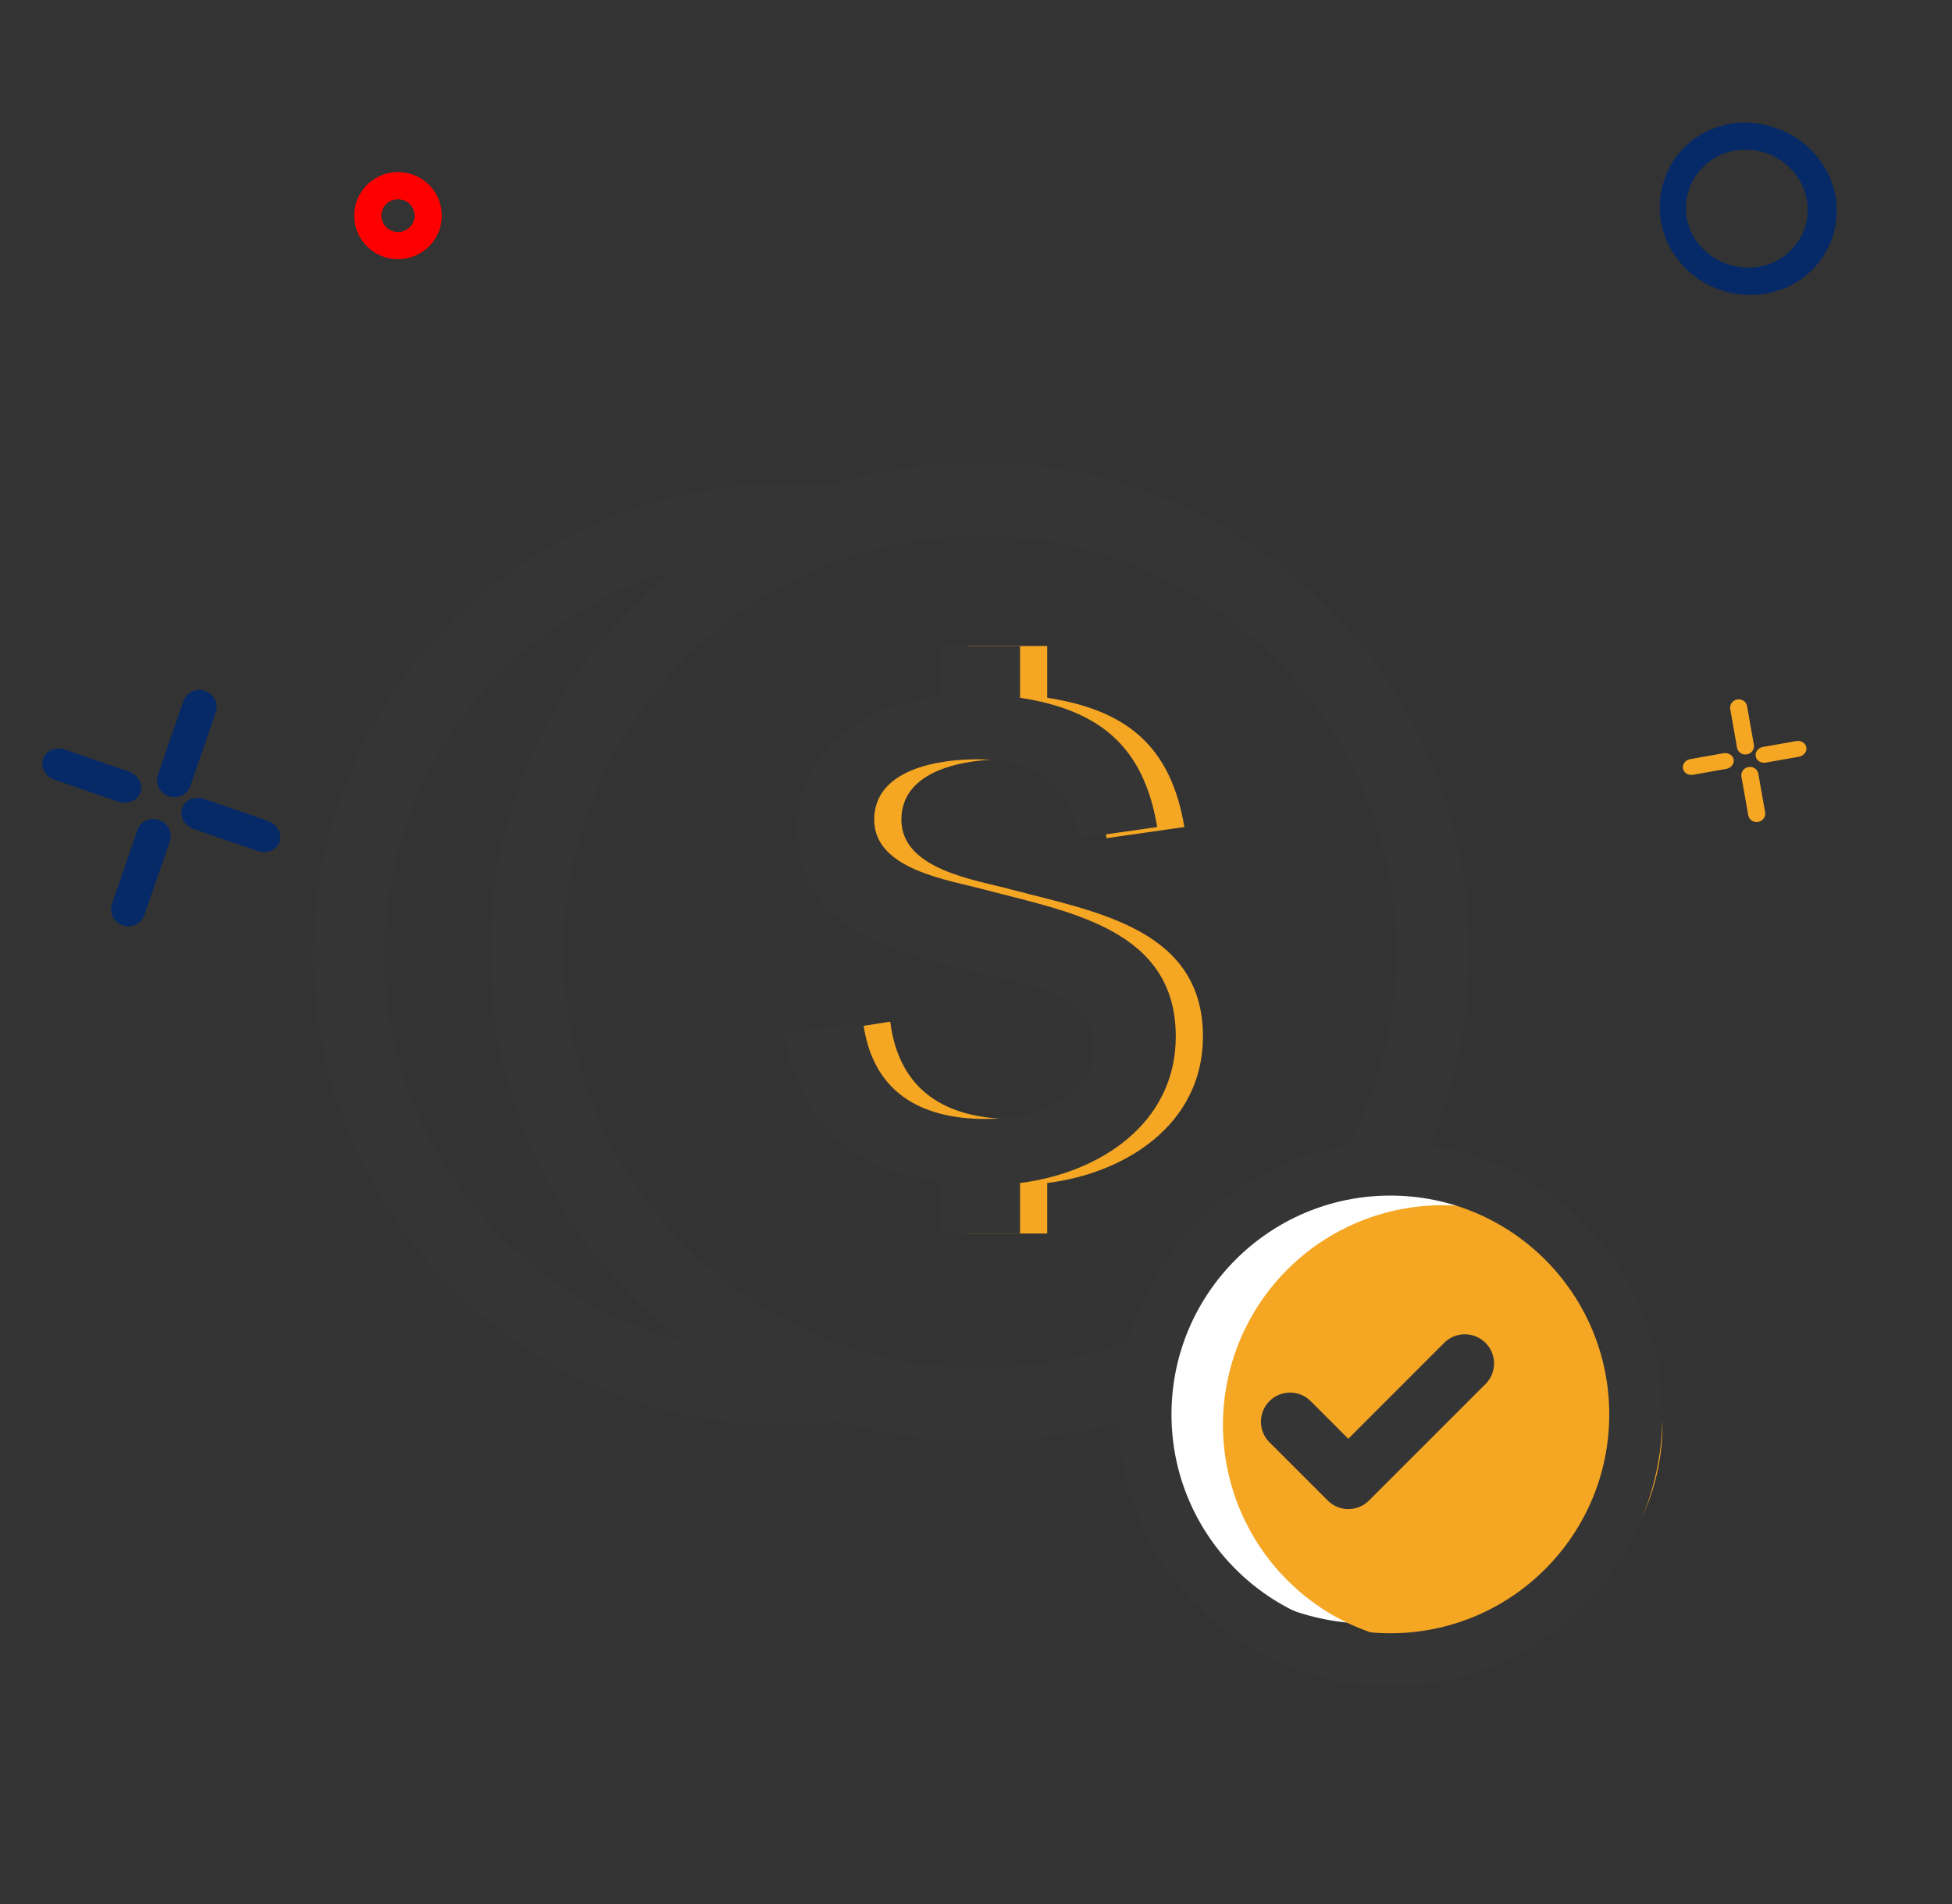 <?xml version="1.0" encoding="utf-8" ?>
<svg xmlns="http://www.w3.org/2000/svg" xmlns:xlink="http://www.w3.org/1999/xlink" width="41" height="40">
	<rect width="100%" height="100%" fill="#333333" stroke="none"/>
	<path fill="#062A67" transform="matrix(-0.946 -0.326 0.326 -0.946 37.898 6.7)" d="M1.953 3.593C1.191 3.627 0.485 3.212 0.168 2.544C-0.148 1.875 -0.011 1.089 0.515 0.557C1.041 0.025 1.85 -0.144 2.558 0.129C3.265 0.402 3.729 1.063 3.729 1.797C3.751 2.765 2.957 3.568 1.953 3.593L1.953 3.593ZM1.953 0.565C1.43 0.541 0.945 0.826 0.728 1.285C0.511 1.744 0.605 2.284 0.966 2.648C1.327 3.013 1.882 3.13 2.368 2.942C2.854 2.755 3.172 2.301 3.172 1.797C3.187 1.133 2.642 0.582 1.953 0.565L1.953 0.565Z" fill-rule="evenodd"/>
	<path fill="#062A67" transform="matrix(-0.946 -0.326 0.326 -0.946 4.98 20.268)" d="M2.899 1.977L2.899 0.364C2.905 0.236 2.838 0.115 2.724 0.049C2.611 -0.016 2.469 -0.016 2.355 0.049C2.242 0.115 2.174 0.236 2.18 0.364L2.18 1.977C2.174 2.105 2.242 2.226 2.355 2.292C2.469 2.358 2.611 2.358 2.724 2.292C2.838 2.226 2.905 2.105 2.899 1.977L2.899 1.977ZM2.87 4.854L2.87 3.241C2.876 3.113 2.809 2.992 2.695 2.926C2.582 2.86 2.44 2.86 2.326 2.926C2.213 2.992 2.145 3.113 2.151 3.241L2.151 4.854C2.145 4.982 2.213 5.103 2.326 5.169C2.44 5.234 2.582 5.234 2.695 5.169C2.809 5.103 2.876 4.982 2.87 4.854L2.87 4.854ZM5.257 2.759C5.262 2.579 5.099 2.429 4.895 2.425L3.458 2.425C3.256 2.434 3.097 2.581 3.097 2.759C3.097 2.938 3.256 3.085 3.458 3.094L4.895 3.094C5.099 3.089 5.261 2.94 5.257 2.76L5.257 2.759ZM2.16 2.732C2.165 2.552 2.003 2.402 1.798 2.398L0.361 2.398C0.159 2.407 -1.1168844e-13 2.554 -1.1168844e-13 2.732C-1.1168844e-13 2.911 0.159 3.058 0.361 3.067L1.796 3.067C1.895 3.065 1.988 3.029 2.057 2.966C2.125 2.903 2.162 2.819 2.16 2.733L2.16 2.732Z"/>
	<path fill="#F5A623" transform="matrix(-0.985 0.174 -0.174 -0.985 38.179 17.046)" d="M1.45 0.989L1.45 0.182C1.453 0.118 1.419 0.058 1.362 0.025C1.305 -0.008 1.234 -0.008 1.178 0.025C1.121 0.058 1.087 0.118 1.09 0.182L1.09 0.989C1.087 1.053 1.121 1.113 1.178 1.146C1.234 1.179 1.305 1.179 1.362 1.146C1.419 1.113 1.453 1.053 1.45 0.989L1.45 0.989ZM1.435 2.427L1.435 1.62C1.438 1.556 1.404 1.496 1.348 1.463C1.291 1.43 1.22 1.43 1.163 1.463C1.106 1.496 1.073 1.556 1.076 1.62L1.076 2.427C1.073 2.491 1.106 2.551 1.163 2.584C1.22 2.617 1.291 2.617 1.348 2.584C1.404 2.551 1.438 2.491 1.435 2.427L1.435 2.427ZM2.628 1.38C2.631 1.289 2.55 1.215 2.447 1.213L1.729 1.213C1.628 1.217 1.548 1.291 1.548 1.38C1.548 1.469 1.628 1.542 1.729 1.547L2.447 1.547C2.55 1.545 2.631 1.47 2.628 1.38L2.628 1.38ZM1.08 1.366C1.082 1.276 1.001 1.201 0.899 1.199L0.18 1.199C0.079 1.204 -5.5844218e-14 1.277 -5.5844218e-14 1.366C-5.5844218e-14 1.455 0.079 1.529 0.18 1.533L0.898 1.533C0.947 1.533 0.994 1.514 1.028 1.483C1.062 1.452 1.081 1.41 1.08 1.366L1.08 1.366Z" fill-rule="evenodd"/>
	<path fill="#4CD964" transform="translate(28.241 32.165)" d="M1.095 0C1.7 0 2.19 0.487 2.19 1.087C2.19 1.687 1.7 2.174 1.095 2.174C0.49 2.174 0 1.687 0 1.087C0 0.487 0.49 0 1.095 0ZM1.095 0.389C0.705 0.389 0.389 0.702 0.389 1.087C0.389 1.472 0.705 1.785 1.095 1.785C1.486 1.785 1.801 1.472 1.801 1.087C1.801 0.702 1.486 0.389 1.095 0.389Z" fill-rule="evenodd"/>
	<path fill="red" transform="translate(7.44 3.615)" d="M0.92 0C0.412 0 0 0.409 0 0.915C0 1.421 0.412 1.83 0.92 1.83C1.427 1.83 1.84 1.421 1.84 0.915C1.84 0.409 1.427 0 0.92 0ZM0.92 0.571C1.113 0.571 1.268 0.726 1.268 0.915C1.268 1.104 1.113 1.259 0.92 1.259C0.727 1.259 0.571 1.104 0.571 0.915C0.571 0.726 0.727 0.571 0.92 0.571Z" fill-rule="evenodd"/>
	<path fill="#353535" transform="translate(10.296 9.714)" d="M10.286 0C15.963 0 20.571 4.608 20.571 10.286C20.571 15.963 15.963 20.571 10.286 20.571C4.608 20.571 0 15.963 0 10.286C0 4.608 4.608 0 10.286 0ZM10.286 1.543C5.46 1.543 1.543 5.46 1.543 10.286C1.543 15.111 5.46 19.029 10.286 19.029C15.111 19.029 19.029 15.111 19.029 10.286C19.029 5.46 15.111 1.543 10.286 1.543Z" fill-rule="evenodd"/>
	<path fill="#353535" transform="matrix(-0.966 -0.259 0.259 -0.966 17.414 30.543)" d="M3.623 0C9.082 0 13.508 4.426 13.508 9.886C13.508 14.814 9.884 18.957 5.076 19.665L4.78 19.704L4.608 18.229C8.816 17.738 12.023 14.158 12.023 9.886C12.023 5.247 8.262 1.486 3.623 1.486C2.688 1.486 1.776 1.638 0.912 1.932L0.545 2.067L0 0.685C1.144 0.234 2.368 0 3.623 0Z"/>
	<path fill="#F5A623" transform="translate(17.038 13.571)" d="M0 8.151L1.661 7.892C1.843 9.341 2.829 9.936 4.231 9.936C5.217 9.936 6.515 9.574 6.515 8.384C6.515 7.323 5.088 7.116 4.283 6.909C2.57 6.495 0.286 6.081 0.286 3.856C0.286 2.122 1.713 1.242 3.271 1.061L3.271 0L4.958 0L4.958 1.087C6.619 1.346 7.554 2.096 7.839 3.804L6.204 4.037C6.022 2.846 5.166 2.381 4.049 2.381C3.245 2.381 1.895 2.588 1.895 3.649C1.895 4.709 3.478 4.916 4.231 5.123C5.996 5.589 8.229 5.951 8.229 8.203C8.229 10.04 6.619 11.075 4.958 11.282L4.958 12.343L3.271 12.343L3.271 11.256C1.402 11.023 0.337 10.014 0 8.151Z" fill-rule="evenodd"/>
	<path fill="#353535" transform="translate(16.467 13.571)" d="M0 8.151L1.661 7.892C1.843 9.341 2.829 9.936 4.231 9.936C5.217 9.936 6.515 9.574 6.515 8.384C6.515 7.323 5.088 7.116 4.283 6.909C2.57 6.495 0.286 6.081 0.286 3.856C0.286 2.122 1.713 1.242 3.271 1.061L3.271 0L4.958 0L4.958 1.087C6.619 1.346 7.554 2.096 7.839 3.804L6.204 4.037C6.022 2.846 5.166 2.381 4.049 2.381C3.245 2.381 1.895 2.588 1.895 3.649C1.895 4.709 3.478 4.916 4.231 5.123C5.996 5.589 8.229 5.951 8.229 8.203C8.229 10.04 6.619 11.075 4.958 11.282L4.958 12.343L3.271 12.343L3.271 11.256C1.402 11.023 0.337 10.014 0 8.151Z" fill-rule="evenodd"/>
	<path fill="white" transform="translate(23.928 24.44)" d="M9.67 4.835Q9.67 4.954 9.665 5.072Q9.659 5.191 9.647 5.309Q9.635 5.427 9.618 5.545Q9.601 5.662 9.577 5.778Q9.554 5.895 9.525 6.01Q9.497 6.125 9.462 6.239Q9.428 6.352 9.388 6.464Q9.348 6.576 9.302 6.686Q9.257 6.795 9.206 6.902Q9.155 7.01 9.099 7.114Q9.043 7.219 8.982 7.321Q8.921 7.423 8.855 7.521Q8.79 7.62 8.719 7.715Q8.648 7.811 8.573 7.903Q8.497 7.994 8.418 8.082Q8.338 8.17 8.254 8.254Q8.17 8.338 8.082 8.418Q7.994 8.497 7.903 8.573Q7.811 8.648 7.715 8.719Q7.62 8.79 7.521 8.855Q7.423 8.921 7.321 8.982Q7.219 9.043 7.114 9.099Q7.01 9.155 6.902 9.206Q6.795 9.257 6.686 9.302Q6.576 9.348 6.464 9.388Q6.352 9.428 6.239 9.462Q6.125 9.497 6.01 9.525Q5.895 9.554 5.778 9.577Q5.662 9.601 5.545 9.618Q5.427 9.635 5.309 9.647Q5.191 9.659 5.072 9.665Q4.954 9.67 4.835 9.67Q4.716 9.67 4.598 9.665Q4.479 9.659 4.361 9.647Q4.243 9.635 4.126 9.618Q4.008 9.601 3.892 9.577Q3.775 9.554 3.66 9.525Q3.545 9.497 3.432 9.462Q3.318 9.428 3.206 9.388Q3.094 9.348 2.985 9.302Q2.875 9.257 2.768 9.206Q2.661 9.155 2.556 9.099Q2.451 9.043 2.349 8.982Q2.248 8.921 2.149 8.855Q2.05 8.79 1.955 8.719Q1.86 8.648 1.768 8.573Q1.676 8.497 1.588 8.418Q1.5 8.338 1.416 8.254Q1.332 8.17 1.253 8.082Q1.173 7.994 1.098 7.903Q1.022 7.811 0.952 7.715Q0.881 7.62 0.815 7.521Q0.749 7.423 0.688 7.321Q0.627 7.219 0.571 7.114Q0.515 7.01 0.464 6.902Q0.413 6.795 0.368 6.686Q0.323 6.576 0.283 6.464Q0.243 6.352 0.208 6.239Q0.174 6.125 0.145 6.01Q0.116 5.895 0.093 5.778Q0.07 5.662 0.052 5.545Q0.035 5.427 0.023 5.309Q0.012 5.191 0.006 5.072Q0 4.954 0 4.835Q0 4.716 0.006 4.598Q0.012 4.479 0.023 4.361Q0.035 4.243 0.052 4.126Q0.07 4.008 0.093 3.892Q0.116 3.775 0.145 3.66Q0.174 3.545 0.208 3.432Q0.243 3.318 0.283 3.206Q0.323 3.094 0.368 2.985Q0.413 2.875 0.464 2.768Q0.515 2.661 0.571 2.556Q0.627 2.451 0.688 2.349Q0.749 2.248 0.815 2.149Q0.881 2.05 0.952 1.955Q1.022 1.86 1.098 1.768Q1.173 1.676 1.253 1.588Q1.332 1.5 1.416 1.416Q1.5 1.332 1.588 1.253Q1.676 1.173 1.768 1.098Q1.86 1.022 1.955 0.952Q2.05 0.881 2.149 0.815Q2.248 0.749 2.349 0.688Q2.451 0.627 2.556 0.571Q2.661 0.515 2.768 0.464Q2.875 0.413 2.985 0.368Q3.094 0.323 3.206 0.283Q3.318 0.243 3.432 0.208Q3.545 0.174 3.66 0.145Q3.775 0.116 3.892 0.093Q4.008 0.07 4.126 0.052Q4.243 0.035 4.361 0.023Q4.479 0.012 4.598 0.006Q4.716 0 4.835 0Q4.954 0 5.072 0.006Q5.191 0.012 5.309 0.023Q5.427 0.035 5.545 0.052Q5.662 0.07 5.778 0.093Q5.895 0.116 6.01 0.145Q6.125 0.174 6.239 0.208Q6.352 0.243 6.464 0.283Q6.576 0.323 6.686 0.368Q6.795 0.413 6.902 0.464Q7.01 0.515 7.114 0.571Q7.219 0.627 7.321 0.688Q7.423 0.749 7.521 0.815Q7.62 0.881 7.715 0.952Q7.811 1.022 7.903 1.098Q7.994 1.173 8.082 1.253Q8.17 1.332 8.254 1.416Q8.338 1.5 8.418 1.588Q8.497 1.676 8.573 1.768Q8.648 1.86 8.719 1.955Q8.79 2.05 8.855 2.149Q8.921 2.248 8.982 2.349Q9.043 2.451 9.099 2.556Q9.155 2.661 9.206 2.768Q9.257 2.875 9.302 2.985Q9.348 3.094 9.388 3.206Q9.428 3.318 9.462 3.432Q9.497 3.545 9.525 3.66Q9.554 3.775 9.577 3.892Q9.601 4.008 9.618 4.126Q9.635 4.243 9.647 4.361Q9.659 4.479 9.665 4.598Q9.67 4.716 9.67 4.835Z"/>
	<path fill="#F5A623" transform="translate(25.687 25.319)" d="M9.231 4.615Q9.231 4.729 9.225 4.842Q9.22 4.955 9.209 5.068Q9.197 5.181 9.181 5.293Q9.164 5.405 9.142 5.516Q9.12 5.627 9.092 5.737Q9.065 5.847 9.032 5.955Q8.999 6.064 8.961 6.17Q8.923 6.277 8.879 6.382Q8.836 6.486 8.788 6.589Q8.739 6.691 8.686 6.791Q8.632 6.891 8.574 6.988Q8.516 7.085 8.453 7.18Q8.39 7.274 8.322 7.365Q8.255 7.456 8.183 7.543Q8.111 7.631 8.035 7.715Q7.959 7.799 7.879 7.879Q7.799 7.959 7.715 8.035Q7.631 8.111 7.543 8.183Q7.456 8.255 7.365 8.322Q7.274 8.39 7.18 8.453Q7.085 8.516 6.988 8.574Q6.891 8.632 6.791 8.686Q6.691 8.739 6.589 8.788Q6.486 8.836 6.382 8.879Q6.277 8.923 6.17 8.961Q6.064 8.999 5.955 9.032Q5.847 9.065 5.737 9.092Q5.627 9.12 5.516 9.142Q5.405 9.164 5.293 9.181Q5.181 9.197 5.068 9.209Q4.955 9.22 4.842 9.225Q4.729 9.231 4.615 9.231Q4.502 9.231 4.389 9.225Q4.276 9.22 4.163 9.209Q4.05 9.197 3.938 9.181Q3.826 9.164 3.715 9.142Q3.604 9.12 3.494 9.092Q3.384 9.065 3.276 9.032Q3.167 8.999 3.061 8.961Q2.954 8.923 2.849 8.879Q2.744 8.836 2.642 8.788Q2.54 8.739 2.44 8.686Q2.34 8.632 2.243 8.574Q2.145 8.516 2.051 8.453Q1.957 8.39 1.866 8.322Q1.775 8.255 1.687 8.183Q1.6 8.111 1.516 8.035Q1.432 7.959 1.352 7.879Q1.272 7.799 1.196 7.715Q1.12 7.631 1.048 7.543Q0.976 7.456 0.908 7.365Q0.841 7.274 0.778 7.18Q0.715 7.085 0.657 6.988Q0.598 6.891 0.545 6.791Q0.492 6.691 0.443 6.589Q0.395 6.486 0.351 6.382Q0.308 6.277 0.27 6.17Q0.232 6.064 0.199 5.955Q0.166 5.847 0.138 5.737Q0.111 5.627 0.089 5.516Q0.067 5.405 0.05 5.293Q0.033 5.181 0.022 5.068Q0.011 4.955 0.006 4.842Q0 4.729 0 4.615Q0 4.502 0.006 4.389Q0.011 4.276 0.022 4.163Q0.033 4.05 0.05 3.938Q0.067 3.826 0.089 3.715Q0.111 3.604 0.138 3.494Q0.166 3.384 0.199 3.276Q0.232 3.167 0.27 3.061Q0.308 2.954 0.351 2.849Q0.395 2.744 0.443 2.642Q0.492 2.54 0.545 2.44Q0.598 2.34 0.657 2.243Q0.715 2.145 0.778 2.051Q0.841 1.957 0.908 1.866Q0.976 1.775 1.048 1.687Q1.12 1.6 1.196 1.516Q1.272 1.432 1.352 1.352Q1.432 1.272 1.516 1.196Q1.6 1.12 1.687 1.048Q1.775 0.976 1.866 0.908Q1.957 0.841 2.051 0.778Q2.145 0.715 2.243 0.657Q2.34 0.598 2.44 0.545Q2.54 0.492 2.642 0.443Q2.744 0.395 2.849 0.351Q2.954 0.308 3.061 0.27Q3.167 0.232 3.276 0.199Q3.384 0.166 3.494 0.138Q3.604 0.111 3.715 0.089Q3.826 0.067 3.938 0.05Q4.05 0.033 4.163 0.022Q4.276 0.011 4.389 0.006Q4.502 0 4.615 0Q4.729 0 4.842 0.006Q4.955 0.011 5.068 0.022Q5.181 0.033 5.293 0.05Q5.405 0.067 5.516 0.089Q5.627 0.111 5.737 0.138Q5.847 0.166 5.955 0.199Q6.064 0.232 6.17 0.27Q6.277 0.308 6.382 0.351Q6.486 0.395 6.589 0.443Q6.691 0.492 6.791 0.545Q6.891 0.598 6.988 0.657Q7.085 0.715 7.18 0.778Q7.274 0.841 7.365 0.908Q7.456 0.976 7.543 1.048Q7.631 1.12 7.715 1.196Q7.799 1.272 7.879 1.352Q7.959 1.432 8.035 1.516Q8.111 1.6 8.183 1.687Q8.255 1.775 8.322 1.866Q8.39 1.957 8.453 2.051Q8.516 2.145 8.574 2.243Q8.632 2.34 8.686 2.44Q8.739 2.54 8.788 2.642Q8.836 2.744 8.879 2.849Q8.923 2.954 8.961 3.061Q8.999 3.167 9.032 3.276Q9.065 3.384 9.092 3.494Q9.12 3.604 9.142 3.715Q9.164 3.826 9.181 3.938Q9.197 4.05 9.209 4.163Q9.22 4.276 9.225 4.389Q9.231 4.502 9.231 4.615Z"/>
	<path fill="#353535" transform="translate(23.489 24)" d="M5.714 0C8.87 0 11.429 2.558 11.429 5.714C11.429 8.87 8.87 11.429 5.714 11.429C2.558 11.429 0 8.87 0 5.714C0 2.558 2.558 0 5.714 0ZM5.714 1.117C3.175 1.117 1.117 3.175 1.117 5.714C1.117 8.253 3.175 10.312 5.714 10.312C8.253 10.312 10.312 8.253 10.312 5.714C10.312 3.175 8.253 1.117 5.714 1.117Z"/>
	<path fill="#353535" transform="translate(26.485 28.031)" d="M4.717 0.18C4.478 -0.059 4.09 -0.06 3.85 0.178L1.835 2.195L1.045 1.404C0.806 1.165 0.418 1.165 0.179 1.404C-0.06 1.643 -0.06 2.031 0.179 2.269L1.403 3.493C1.522 3.612 1.679 3.672 1.835 3.672C1.992 3.672 2.149 3.612 2.269 3.493L4.717 1.045C4.956 0.806 4.956 0.418 4.717 0.18Z" fill-rule="evenodd"/>
</svg>
